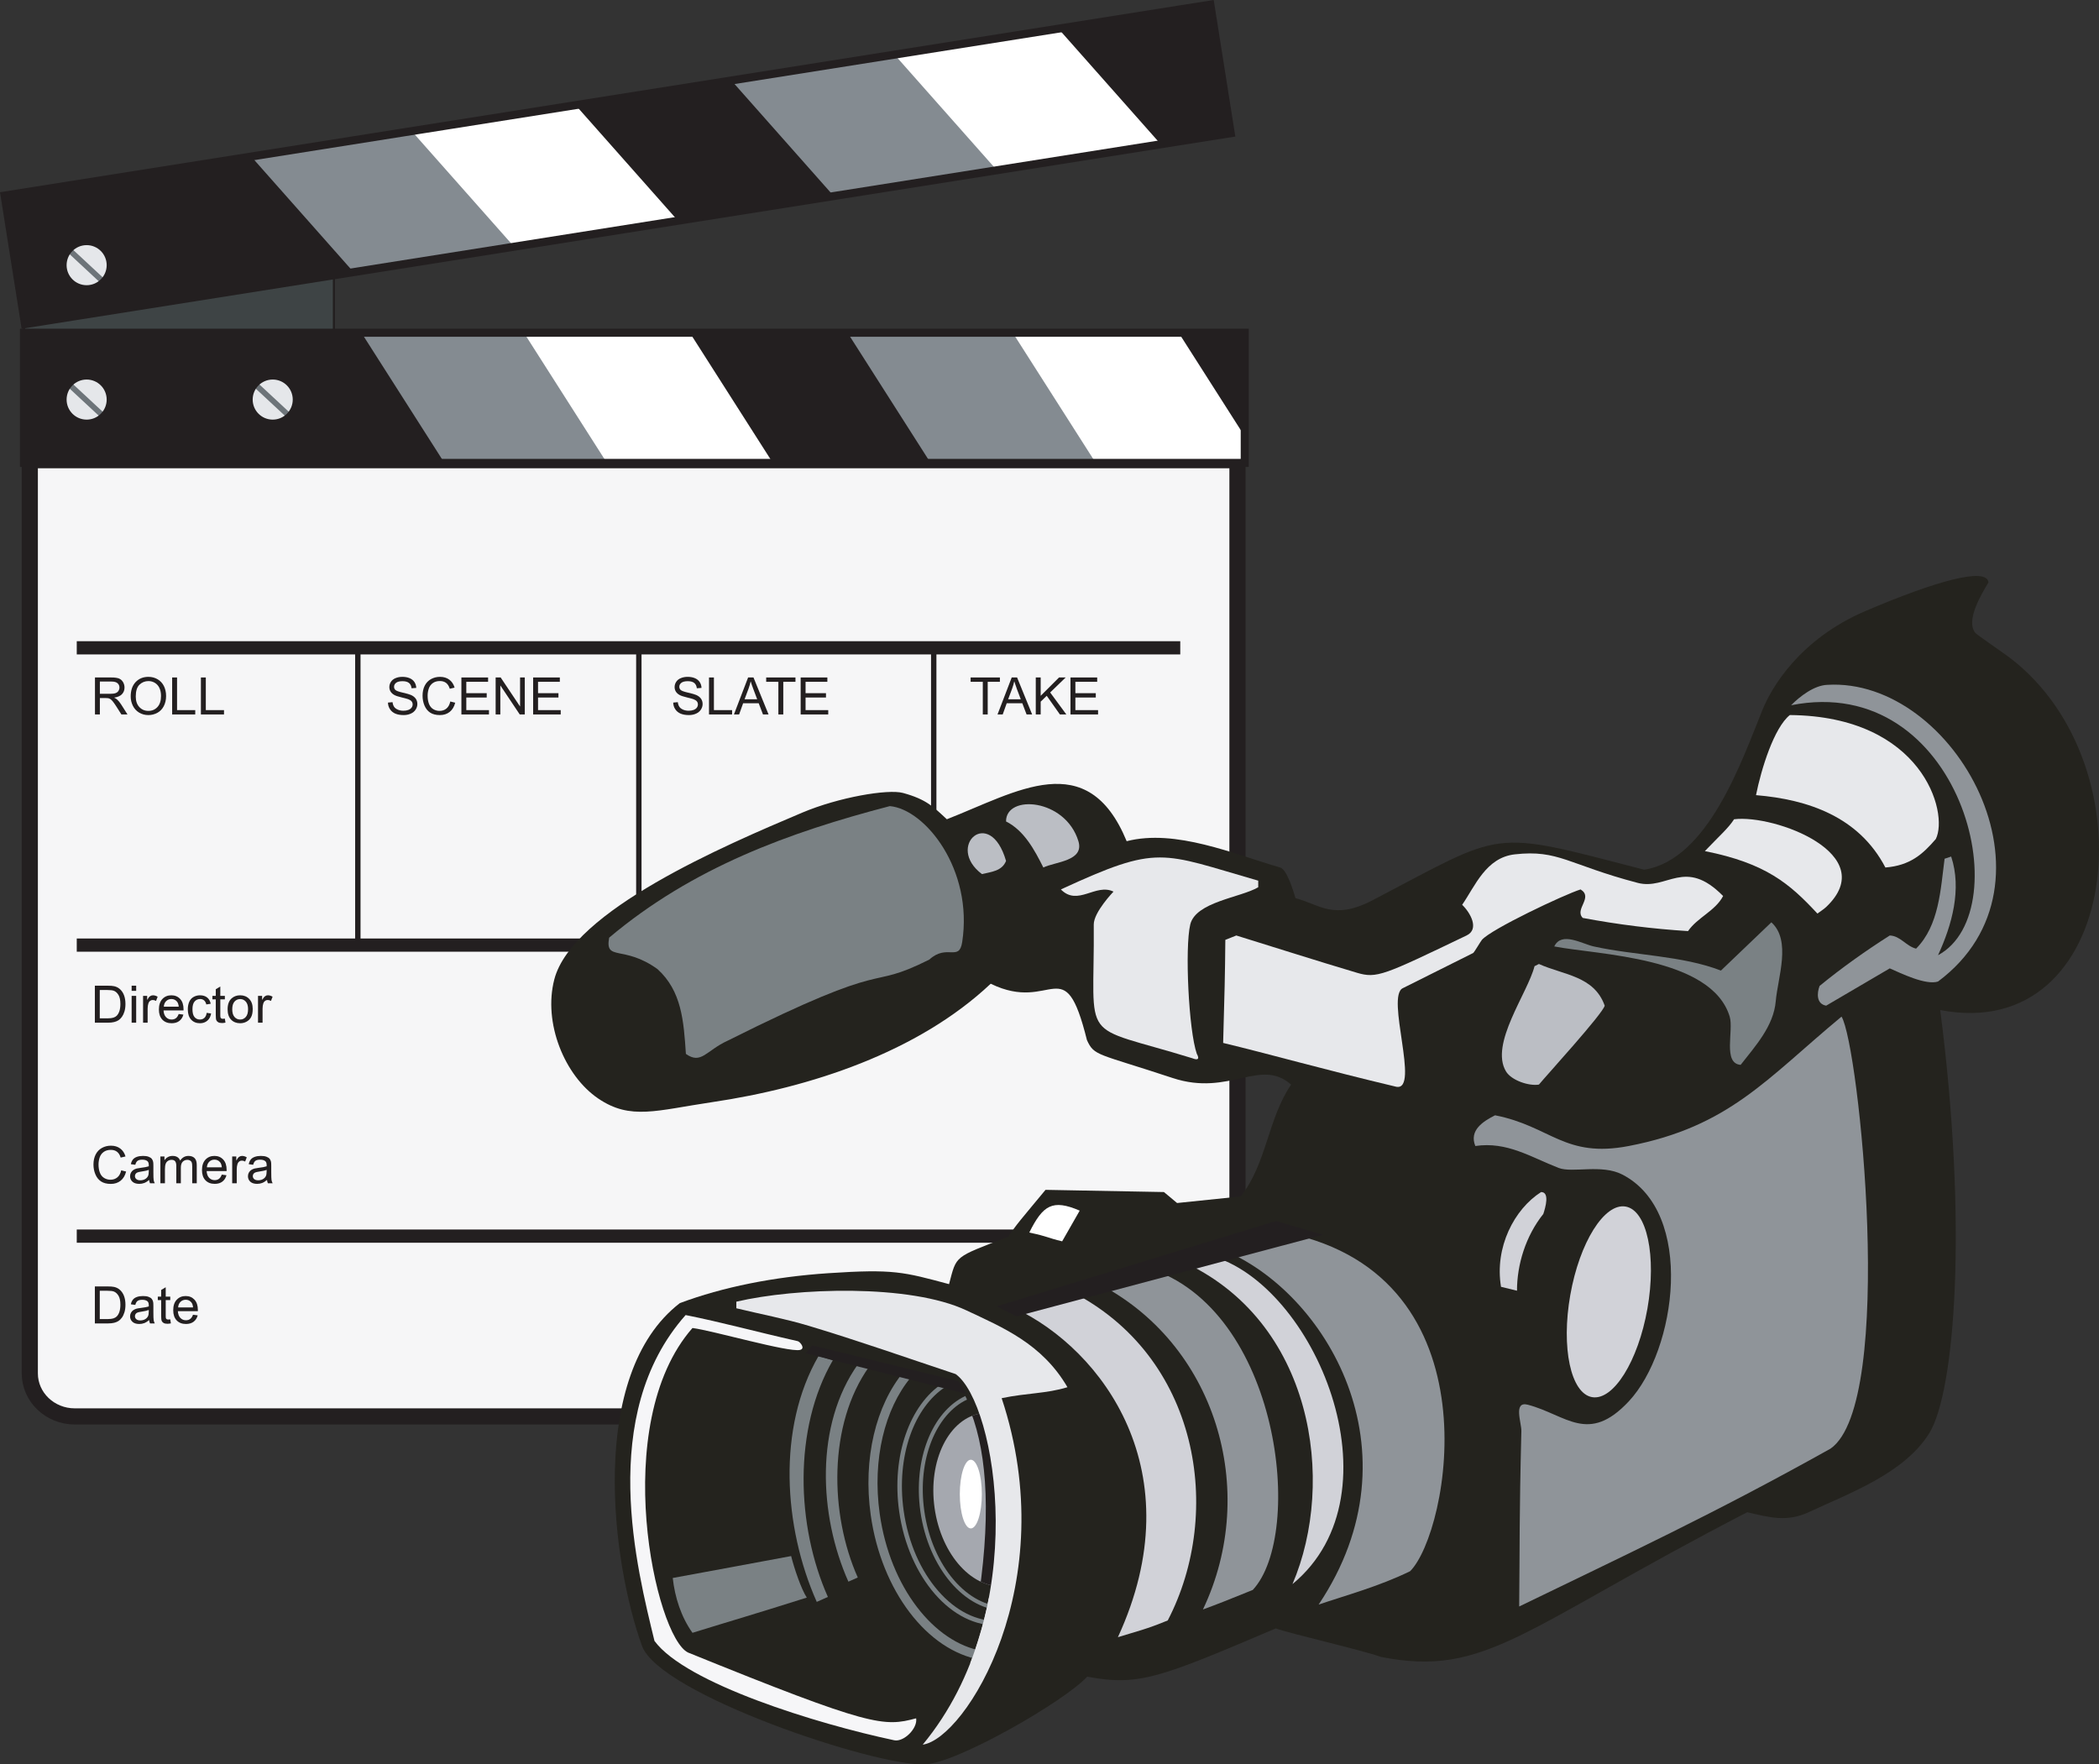 <?xml version="1.0" encoding="UTF-8"?><svg xmlns="http://www.w3.org/2000/svg" xmlns:xlink="http://www.w3.org/1999/xlink" height="655.9" preserveAspectRatio="xMidYMid meet" version="1.0" viewBox="-0.0 -0.0 780.3 655.9" width="780.3" zoomAndPan="magnify"><rect x="-0.0" y="-0.0" width="780.3" height="655.9" fill="#333333" stroke="none"/><defs><clipPath id="a"><path d="M 75 123.691 L 257 123.691 L 257 172.086 L 75 172.086 Z M 75 123.691"/></clipPath><clipPath id="b"><path d="M 145 123.691 L 327 123.691 L 327 172.086 L 145 172.086 Z M 145 123.691"/></clipPath><clipPath id="c"><path d="M 259 123.691 L 441 123.691 L 441 172.086 L 259 172.086 Z M 259 123.691"/></clipPath><clipPath id="d"><path d="M 328 123.691 L 462.734 123.691 L 462.734 172.086 L 328 172.086 Z M 328 123.691"/></clipPath><clipPath id="e"><path d="M 61 1 L 270 1 L 270 121 L 61 121 Z M 61 1"/></clipPath><clipPath id="f"><path d="M 1.715 72.703 L 449.949 1.711 L 457.52 49.512 L 9.289 120.504 Z M 1.715 72.703"/></clipPath><clipPath id="g"><path d="M 132 1 L 341 1 L 341 121 L 132 121 Z M 132 1"/></clipPath><clipPath id="h"><path d="M 1.715 72.703 L 449.949 1.711 L 457.52 49.512 L 9.289 120.504 Z M 1.715 72.703"/></clipPath><clipPath id="i"><path d="M 243 1 L 452 1 L 452 121 L 243 121 Z M 243 1"/></clipPath><clipPath id="j"><path d="M 1.715 72.703 L 449.949 1.711 L 457.52 49.512 L 9.289 120.504 Z M 1.715 72.703"/></clipPath><clipPath id="k"><path d="M 313 1 L 458 1 L 458 121 L 313 121 Z M 313 1"/></clipPath><clipPath id="l"><path d="M 1.715 72.703 L 449.949 1.711 L 457.52 49.512 L 9.289 120.504 Z M 1.715 72.703"/></clipPath><clipPath id="m"><path d="M 24 140 L 41 140 L 41 157 L 24 157 Z M 24 140"/></clipPath><clipPath id="n"><path d="M 24.125 148.543 C 24.125 144.078 27.742 140.457 32.211 140.457 C 36.676 140.457 40.293 144.078 40.293 148.543 C 40.293 153.008 36.676 156.629 32.211 156.629 C 27.742 156.629 24.125 153.008 24.125 148.543 Z M 24.125 148.543"/></clipPath><clipPath id="o"><path d="M 93 140 L 110 140 L 110 157 L 93 157 Z M 93 140"/></clipPath><clipPath id="p"><path d="M 93.297 148.543 C 93.297 144.078 96.914 140.457 101.383 140.457 C 105.848 140.457 109.465 144.078 109.465 148.543 C 109.465 153.008 105.848 156.629 101.383 156.629 C 96.914 156.629 93.297 153.008 93.297 148.543 Z M 93.297 148.543"/></clipPath><clipPath id="q"><path d="M 24 90 L 41 90 L 41 107 L 24 107 Z M 24 90"/></clipPath><clipPath id="r"><path d="M 24.125 98.574 C 24.125 94.109 27.742 90.492 32.211 90.492 C 36.676 90.492 40.293 94.109 40.293 98.574 C 40.293 103.039 36.676 106.66 32.211 106.66 C 27.742 106.66 24.125 103.039 24.125 98.574 Z M 24.125 98.574"/></clipPath><clipPath id="s"><path d="M 204 214 L 780.301 214 L 780.301 655.922 L 204 655.922 Z M 204 214"/></clipPath><clipPath id="t"><path d="M 346 525 L 376 525 L 376 590 L 346 590 Z M 346 525"/></clipPath><clipPath id="u"><path d="M 739.203 216.52 C 736.781 220.582 730.59 230.605 734.312 235.27 C 734.852 235.945 744.875 242.785 747.156 244.527 C 800.133 284.926 788.242 388.402 721.27 375.48 C 731.602 455.238 726.758 517.398 717.191 532.812 C 707.953 547.699 687.617 555.055 672.355 562.16 C 664.277 565.922 657.773 564.098 649.531 562.16 C 565.578 605.574 552.438 623.645 513.395 615.961 C 506.352 613.422 479.672 607.312 474.266 605.363 C 431.289 623.645 423.445 626.922 404.16 623.297 C 395.871 632.367 355.809 655.445 343.836 655.906 C 325.113 656.629 245.176 629.785 238.676 611.887 C 227.531 581.195 218.215 511.047 252.734 484.426 C 268.766 478.441 287.645 474.656 307.969 473.305 C 332.211 471.691 335.891 472.844 352.805 477.379 C 355.723 466.453 354.418 467.664 374.91 459.691 C 377.547 455.504 379.852 452.977 388.672 442.324 L 432.691 443.141 L 437.582 447.219 L 461.223 444.773 C 470.91 432.59 471.273 415.938 479.973 403.195 C 468.438 393.062 457.074 407.734 435.953 400.754 C 407.844 391.461 406.812 392.66 404.066 386.648 C 395.562 352.461 391.402 376.949 368.293 365.699 C 341.195 391.242 301.121 404.34 264.762 409.719 C 244.012 412.789 234.418 416.508 222.449 408.414 C 209.898 399.938 201.84 380.266 206.07 364.066 C 212.754 338.484 269.266 314.344 298.188 302.113 C 311.812 296.352 330.098 293.258 335.684 294.777 C 344.398 297.152 347.023 299.965 351.988 304.559 C 377.934 294.426 404.281 277.336 418.836 312.711 C 437.102 308.055 458.711 317.527 475.898 322.492 C 478.496 323.246 480.926 331.66 481.605 333.906 C 490.375 336.113 495.656 342.273 510.133 334.723 C 560.184 308.609 552.973 308.23 611.219 323.309 C 635.039 319.613 647.547 282.68 655.238 263.801 C 658.488 255.824 668.844 237.668 693.551 227.117 C 719.426 216.066 738.656 210.648 739.203 216.52 Z M 739.203 216.52"/></clipPath><clipPath id="v"><path d="M 359 525 L 376 525 L 376 590 L 359 590 Z M 359 525"/></clipPath><clipPath id="w"><path d="M 739.203 216.52 C 736.781 220.582 730.59 230.605 734.312 235.27 C 734.852 235.945 744.875 242.785 747.156 244.527 C 800.133 284.926 788.242 388.402 721.27 375.48 C 731.602 455.238 726.758 517.398 717.191 532.812 C 707.953 547.699 687.617 555.055 672.355 562.16 C 664.277 565.922 657.773 564.098 649.531 562.16 C 565.578 605.574 552.438 623.645 513.395 615.961 C 506.352 613.422 479.672 607.312 474.266 605.363 C 431.289 623.645 423.445 626.922 404.16 623.297 C 395.871 632.367 355.809 655.445 343.836 655.906 C 325.113 656.629 245.176 629.785 238.676 611.887 C 227.531 581.195 218.215 511.047 252.734 484.426 C 268.766 478.441 287.645 474.656 307.969 473.305 C 332.211 471.691 335.891 472.844 352.805 477.379 C 355.723 466.453 354.418 467.664 374.91 459.691 C 377.547 455.504 379.852 452.977 388.672 442.324 L 432.691 443.141 L 437.582 447.219 L 461.223 444.773 C 470.91 432.59 471.273 415.938 479.973 403.195 C 468.438 393.062 457.074 407.734 435.953 400.754 C 407.844 391.461 406.812 392.66 404.066 386.648 C 395.562 352.461 391.402 376.949 368.293 365.699 C 341.195 391.242 301.121 404.34 264.762 409.719 C 244.012 412.789 234.418 416.508 222.449 408.414 C 209.898 399.938 201.84 380.266 206.07 364.066 C 212.754 338.484 269.266 314.344 298.188 302.113 C 311.812 296.352 330.098 293.258 335.684 294.777 C 344.398 297.152 347.023 299.965 351.988 304.559 C 377.934 294.426 404.281 277.336 418.836 312.711 C 437.102 308.055 458.711 317.527 475.898 322.492 C 478.496 323.246 480.926 331.66 481.605 333.906 C 490.375 336.113 495.656 342.273 510.133 334.723 C 560.184 308.609 552.973 308.23 611.219 323.309 C 635.039 319.613 647.547 282.68 655.238 263.801 C 658.488 255.824 668.844 237.668 693.551 227.117 C 719.426 216.066 738.656 210.648 739.203 216.52 Z M 739.203 216.52"/></clipPath><clipPath id="x"><path d="M 347.422 560.555 C 344.93 542.82 352.836 527.051 365.082 525.328 C 375.219 532.594 377.414 577.113 374.109 589.543 C 361.863 591.266 349.914 578.285 347.422 560.555 Z M 347.422 560.555"/></clipPath><clipPath id="y"><path d="M 454 458 L 537 458 L 537 597 L 454 597 Z M 454 458"/></clipPath><clipPath id="z"><path d="M 739.203 216.52 C 736.781 220.582 730.59 230.605 734.312 235.27 C 734.852 235.945 744.875 242.785 747.156 244.527 C 800.133 284.926 788.242 388.402 721.27 375.48 C 731.602 455.238 726.758 517.398 717.191 532.812 C 707.953 547.699 687.617 555.055 672.355 562.16 C 664.277 565.922 657.773 564.098 649.531 562.16 C 565.578 605.574 552.438 623.645 513.395 615.961 C 506.352 613.422 479.672 607.312 474.266 605.363 C 431.289 623.645 423.445 626.922 404.16 623.297 C 395.871 632.367 355.809 655.445 343.836 655.906 C 325.113 656.629 245.176 629.785 238.676 611.887 C 227.531 581.195 218.215 511.047 252.734 484.426 C 268.766 478.441 287.645 474.656 307.969 473.305 C 332.211 471.691 335.891 472.844 352.805 477.379 C 355.723 466.453 354.418 467.664 374.91 459.691 C 377.547 455.504 379.852 452.977 388.672 442.324 L 432.691 443.141 L 437.582 447.219 L 461.223 444.773 C 470.91 432.59 471.273 415.938 479.973 403.195 C 468.438 393.062 457.074 407.734 435.953 400.754 C 407.844 391.461 406.812 392.66 404.066 386.648 C 395.562 352.461 391.402 376.949 368.293 365.699 C 341.195 391.242 301.121 404.34 264.762 409.719 C 244.012 412.789 234.418 416.508 222.449 408.414 C 209.898 399.938 201.84 380.266 206.07 364.066 C 212.754 338.484 269.266 314.344 298.188 302.113 C 311.812 296.352 330.098 293.258 335.684 294.777 C 344.398 297.152 347.023 299.965 351.988 304.559 C 377.934 294.426 404.281 277.336 418.836 312.711 C 437.102 308.055 458.711 317.527 475.898 322.492 C 478.496 323.246 480.926 331.66 481.605 333.906 C 490.375 336.113 495.656 342.273 510.133 334.723 C 560.184 308.609 552.973 308.23 611.219 323.309 C 635.039 319.613 647.547 282.68 655.238 263.801 C 658.488 255.824 668.844 237.668 693.551 227.117 C 719.426 216.066 738.656 210.648 739.203 216.52 Z M 739.203 216.52"/></clipPath><clipPath id="A"><path d="M 439 466 L 500 466 L 500 589 L 439 589 Z M 439 466"/></clipPath><clipPath id="B"><path d="M 739.203 216.52 C 736.781 220.582 730.59 230.605 734.312 235.27 C 734.852 235.945 744.875 242.785 747.156 244.527 C 800.133 284.926 788.242 388.402 721.27 375.48 C 731.602 455.238 726.758 517.398 717.191 532.812 C 707.953 547.699 687.617 555.055 672.355 562.16 C 664.277 565.922 657.773 564.098 649.531 562.16 C 565.578 605.574 552.438 623.645 513.395 615.961 C 506.352 613.422 479.672 607.312 474.266 605.363 C 431.289 623.645 423.445 626.922 404.16 623.297 C 395.871 632.367 355.809 655.445 343.836 655.906 C 325.113 656.629 245.176 629.785 238.676 611.887 C 227.531 581.195 218.215 511.047 252.734 484.426 C 268.766 478.441 287.645 474.656 307.969 473.305 C 332.211 471.691 335.891 472.844 352.805 477.379 C 355.723 466.453 354.418 467.664 374.91 459.691 C 377.547 455.504 379.852 452.977 388.672 442.324 L 432.691 443.141 L 437.582 447.219 L 461.223 444.773 C 470.91 432.59 471.273 415.938 479.973 403.195 C 468.438 393.062 457.074 407.734 435.953 400.754 C 407.844 391.461 406.812 392.66 404.066 386.648 C 395.562 352.461 391.402 376.949 368.293 365.699 C 341.195 391.242 301.121 404.34 264.762 409.719 C 244.012 412.789 234.418 416.508 222.449 408.414 C 209.898 399.938 201.84 380.266 206.07 364.066 C 212.754 338.484 269.266 314.344 298.188 302.113 C 311.812 296.352 330.098 293.258 335.684 294.777 C 344.398 297.152 347.023 299.965 351.988 304.559 C 377.934 294.426 404.281 277.336 418.836 312.711 C 437.102 308.055 458.711 317.527 475.898 322.492 C 478.496 323.246 480.926 331.66 481.605 333.906 C 490.375 336.113 495.656 342.273 510.133 334.723 C 560.184 308.609 552.973 308.23 611.219 323.309 C 635.039 319.613 647.547 282.68 655.238 263.801 C 658.488 255.824 668.844 237.668 693.551 227.117 C 719.426 216.066 738.656 210.648 739.203 216.52 Z M 739.203 216.52"/></clipPath><clipPath id="C"><path d="M 407 471 L 476 471 L 476 599 L 407 599 Z M 407 471"/></clipPath><clipPath id="D"><path d="M 739.203 216.52 C 736.781 220.582 730.59 230.605 734.312 235.27 C 734.852 235.945 744.875 242.785 747.156 244.527 C 800.133 284.926 788.242 388.402 721.27 375.48 C 731.602 455.238 726.758 517.398 717.191 532.812 C 707.953 547.699 687.617 555.055 672.355 562.16 C 664.277 565.922 657.773 564.098 649.531 562.16 C 565.578 605.574 552.438 623.645 513.395 615.961 C 506.352 613.422 479.672 607.312 474.266 605.363 C 431.289 623.645 423.445 626.922 404.16 623.297 C 395.871 632.367 355.809 655.445 343.836 655.906 C 325.113 656.629 245.176 629.785 238.676 611.887 C 227.531 581.195 218.215 511.047 252.734 484.426 C 268.766 478.441 287.645 474.656 307.969 473.305 C 332.211 471.691 335.891 472.844 352.805 477.379 C 355.723 466.453 354.418 467.664 374.91 459.691 C 377.547 455.504 379.852 452.977 388.672 442.324 L 432.691 443.141 L 437.582 447.219 L 461.223 444.773 C 470.91 432.59 471.273 415.938 479.973 403.195 C 468.438 393.062 457.074 407.734 435.953 400.754 C 407.844 391.461 406.812 392.66 404.066 386.648 C 395.562 352.461 391.402 376.949 368.293 365.699 C 341.195 391.242 301.121 404.34 264.762 409.719 C 244.012 412.789 234.418 416.508 222.449 408.414 C 209.898 399.938 201.84 380.266 206.07 364.066 C 212.754 338.484 269.266 314.344 298.188 302.113 C 311.812 296.352 330.098 293.258 335.684 294.777 C 344.398 297.152 347.023 299.965 351.988 304.559 C 377.934 294.426 404.281 277.336 418.836 312.711 C 437.102 308.055 458.711 317.527 475.898 322.492 C 478.496 323.246 480.926 331.66 481.605 333.906 C 490.375 336.113 495.656 342.273 510.133 334.723 C 560.184 308.609 552.973 308.23 611.219 323.309 C 635.039 319.613 647.547 282.68 655.238 263.801 C 658.488 255.824 668.844 237.668 693.551 227.117 C 719.426 216.066 738.656 210.648 739.203 216.52 Z M 739.203 216.52"/></clipPath><clipPath id="E"><path d="M 377 479 L 445 479 L 445 609 L 377 609 Z M 377 479"/></clipPath><clipPath id="F"><path d="M 739.203 216.52 C 736.781 220.582 730.59 230.605 734.312 235.27 C 734.852 235.945 744.875 242.785 747.156 244.527 C 800.133 284.926 788.242 388.402 721.27 375.48 C 731.602 455.238 726.758 517.398 717.191 532.812 C 707.953 547.699 687.617 555.055 672.355 562.16 C 664.277 565.922 657.773 564.098 649.531 562.16 C 565.578 605.574 552.438 623.645 513.395 615.961 C 506.352 613.422 479.672 607.312 474.266 605.363 C 431.289 623.645 423.445 626.922 404.16 623.297 C 395.871 632.367 355.809 655.445 343.836 655.906 C 325.113 656.629 245.176 629.785 238.676 611.887 C 227.531 581.195 218.215 511.047 252.734 484.426 C 268.766 478.441 287.645 474.656 307.969 473.305 C 332.211 471.691 335.891 472.844 352.805 477.379 C 355.723 466.453 354.418 467.664 374.91 459.691 C 377.547 455.504 379.852 452.977 388.672 442.324 L 432.691 443.141 L 437.582 447.219 L 461.223 444.773 C 470.91 432.59 471.273 415.938 479.973 403.195 C 468.438 393.062 457.074 407.734 435.953 400.754 C 407.844 391.461 406.812 392.66 404.066 386.648 C 395.562 352.461 391.402 376.949 368.293 365.699 C 341.195 391.242 301.121 404.34 264.762 409.719 C 244.012 412.789 234.418 416.508 222.449 408.414 C 209.898 399.938 201.84 380.266 206.07 364.066 C 212.754 338.484 269.266 314.344 298.188 302.113 C 311.812 296.352 330.098 293.258 335.684 294.777 C 344.398 297.152 347.023 299.965 351.988 304.559 C 377.934 294.426 404.281 277.336 418.836 312.711 C 437.102 308.055 458.711 317.527 475.898 322.492 C 478.496 323.246 480.926 331.66 481.605 333.906 C 490.375 336.113 495.656 342.273 510.133 334.723 C 560.184 308.609 552.973 308.23 611.219 323.309 C 635.039 319.613 647.547 282.68 655.238 263.801 C 658.488 255.824 668.844 237.668 693.551 227.117 C 719.426 216.066 738.656 210.648 739.203 216.52 Z M 739.203 216.52"/></clipPath><clipPath id="G"><path d="M 370 453 L 492 453 L 492 490 L 370 490 Z M 370 453"/></clipPath><clipPath id="H"><path d="M 739.203 216.52 C 736.781 220.582 730.59 230.605 734.312 235.27 C 734.852 235.945 744.875 242.785 747.156 244.527 C 800.133 284.926 788.242 388.402 721.27 375.48 C 731.602 455.238 726.758 517.398 717.191 532.812 C 707.953 547.699 687.617 555.055 672.355 562.16 C 664.277 565.922 657.773 564.098 649.531 562.16 C 565.578 605.574 552.438 623.645 513.395 615.961 C 506.352 613.422 479.672 607.312 474.266 605.363 C 431.289 623.645 423.445 626.922 404.16 623.297 C 395.871 632.367 355.809 655.445 343.836 655.906 C 325.113 656.629 245.176 629.785 238.676 611.887 C 227.531 581.195 218.215 511.047 252.734 484.426 C 268.766 478.441 287.645 474.656 307.969 473.305 C 332.211 471.691 335.891 472.844 352.805 477.379 C 355.723 466.453 354.418 467.664 374.91 459.691 C 377.547 455.504 379.852 452.977 388.672 442.324 L 432.691 443.141 L 437.582 447.219 L 461.223 444.773 C 470.91 432.59 471.273 415.938 479.973 403.195 C 468.438 393.062 457.074 407.734 435.953 400.754 C 407.844 391.461 406.812 392.66 404.066 386.648 C 395.562 352.461 391.402 376.949 368.293 365.699 C 341.195 391.242 301.121 404.34 264.762 409.719 C 244.012 412.789 234.418 416.508 222.449 408.414 C 209.898 399.938 201.84 380.266 206.07 364.066 C 212.754 338.484 269.266 314.344 298.188 302.113 C 311.812 296.352 330.098 293.258 335.684 294.777 C 344.398 297.152 347.023 299.965 351.988 304.559 C 377.934 294.426 404.281 277.336 418.836 312.711 C 437.102 308.055 458.711 317.527 475.898 322.492 C 478.496 323.246 480.926 331.66 481.605 333.906 C 490.375 336.113 495.656 342.273 510.133 334.723 C 560.184 308.609 552.973 308.23 611.219 323.309 C 635.039 319.613 647.547 282.68 655.238 263.801 C 658.488 255.824 668.844 237.668 693.551 227.117 C 719.426 216.066 738.656 210.648 739.203 216.52 Z M 739.203 216.52"/></clipPath></defs><g><g><path d="M 8.906 87.629 L 124.133 87.629 L 124.133 164.863 L 8.906 164.863 L 8.906 87.629" fill="#3e4445"/></g><path d="M 89.062 5682.911 L 1241.328 5682.911 L 1241.328 4910.567 L 89.062 4910.567 Z M 89.062 5682.911" fill="none" stroke="#231f20" stroke-miterlimit="3.864" stroke-width="8.002" transform="matrix(.1 0 0 -.1 0 655.92)"/><g><path d="M 460.023 171.074 L 460.023 510.551 C 460.023 519.387 452.539 526.551 443.305 526.551 L 27.801 526.551 C 18.566 526.551 11.082 519.387 11.082 510.551 L 11.082 171.074 L 460.023 171.074" fill="#f6f6f7"/></g><path d="M 4600.234 4848.458 L 4600.234 1453.692 C 4600.234 1365.333 4525.391 1293.692 4433.047 1293.692 L 278.008 1293.692 C 185.664 1293.692 110.82 1365.333 110.82 1453.692 L 110.82 4848.458 Z M 4600.234 4848.458" fill="none" stroke="#231f20" stroke-miterlimit="3.864" stroke-width="60" transform="matrix(.1 0 0 -.1 0 655.92)"/><g><path d="M 8.914 123.691 L 462.734 123.691 L 462.734 172.086 L 8.914 172.086 L 8.914 123.691" fill="#231f20"/></g><g clip-path="url(#a)"><path d="M 75.527 31.465 L 212.633 246.441 L 256.484 218.477 L 119.379 3.496 L 75.527 31.465" fill="#848b91" fill-rule="evenodd"/></g><g clip-path="url(#b)"><path d="M 145.184 45.965 L 282.289 260.945 L 326.141 232.977 L 189.035 18 L 145.184 45.965" fill="#fff" fill-rule="evenodd"/></g><g clip-path="url(#c)"><path d="M 259.613 36.727 L 396.715 251.703 L 440.566 223.738 L 303.465 8.762 L 259.613 36.727" fill="#848b91" fill-rule="evenodd"/></g><g clip-path="url(#d)"><path d="M 328.609 48.641 L 465.715 263.617 L 509.566 235.648 L 372.461 20.672 L 328.609 48.641" fill="#fff" fill-rule="evenodd"/></g><path d="M 89.141 5322.286 L 4627.344 5322.286 L 4627.344 4838.341 L 89.141 4838.341 Z M 89.141 5322.286" fill="none" stroke="#231f20" stroke-miterlimit="3.864" stroke-width="30" transform="matrix(.1 0 0 -.1 0 655.92)"/><g><path d="M 1.715 72.703 L 449.949 1.711 L 457.52 49.512 L 9.289 120.504 L 1.715 72.703" fill="#231f20"/></g><g clip-path="url(#e)"><g clip-path="url(#f)"><path d="M 61.121 21.758 L 230.168 212.641 L 269.105 178.156 L 100.059 -12.727 L 61.121 21.758" fill="#848b91" fill-rule="evenodd"/></g></g><g clip-path="url(#g)"><g clip-path="url(#h)"><path d="M 132.191 25.184 L 301.238 216.066 L 340.176 181.586 L 171.129 -9.297 L 132.191 25.184" fill="#fff" fill-rule="evenodd"/></g></g><g clip-path="url(#i)"><g clip-path="url(#j)"><path d="M 412.793 189.023 L 243.766 -1.84 L 282.699 -36.32 L 451.73 154.543 L 412.793 189.023" fill="#848b91"/></g></g><g clip-path="url(#k)"><g clip-path="url(#l)"><path d="M 313.773 -0.867 L 482.82 190.016 L 521.758 155.531 L 352.715 -35.352 L 313.773 -0.867" fill="#fff" fill-rule="evenodd"/></g></g><path d="M 17.148 5832.169 L 4499.492 6542.091 L 4575.195 6064.083 L 92.891 5354.161 Z M 17.148 5832.169" fill="none" stroke="#231f20" stroke-miterlimit="3.864" stroke-width="30" transform="matrix(.1 0 0 -.1 0 655.92)"/><g><path d="M 28.535 238.367 L 438.762 238.367 L 438.762 243.281 L 28.535 243.281 L 28.535 238.367" fill="#231f20"/></g><g><path d="M 28.535 348.883 L 438.762 348.883 L 438.762 353.797 L 28.535 353.797 L 28.535 348.883" fill="#231f20"/></g><g><path d="M 28.535 457.07 L 438.762 457.07 L 438.762 461.988 L 28.535 461.988 L 28.535 457.07" fill="#231f20"/></g><g><path d="M 132.023 240.641 L 134.027 240.641 L 134.027 353.031 L 132.023 353.031 L 132.023 240.641" fill="#231f20"/></g><g><path d="M 236.484 240.641 L 238.488 240.641 L 238.488 353.031 L 236.484 353.031 L 236.484 240.641" fill="#231f20"/></g><g><path d="M 346.113 240.641 L 348.113 240.641 L 348.113 353.031 L 346.113 353.031 L 346.113 240.641" fill="#231f20"/></g><g><path d="M 35.305 265.598 L 35.305 251.848 L 41.398 251.848 C 42.625 251.848 43.555 251.973 44.191 252.219 C 44.828 252.465 45.336 252.902 45.719 253.527 C 46.098 254.152 46.289 254.844 46.289 255.598 C 46.289 256.574 45.973 257.395 45.344 258.062 C 44.711 258.73 43.738 259.156 42.422 259.34 C 42.902 259.57 43.27 259.797 43.516 260.023 C 44.047 260.512 44.551 261.121 45.023 261.855 L 47.398 265.598 L 45.129 265.598 L 43.312 262.734 C 42.781 261.91 42.344 261.277 42 260.84 C 41.656 260.402 41.348 260.098 41.078 259.922 C 40.805 259.746 40.527 259.625 40.246 259.559 C 40.043 259.516 39.703 259.492 39.234 259.492 L 37.129 259.492 L 37.129 265.598 Z M 37.129 257.918 L 41.035 257.918 C 41.867 257.918 42.516 257.832 42.98 257.66 C 43.445 257.488 43.801 257.211 44.043 256.832 C 44.285 256.453 44.406 256.043 44.406 255.598 C 44.406 254.949 44.172 254.414 43.703 253.992 C 43.23 253.574 42.488 253.363 41.477 253.363 L 37.129 253.363 L 37.129 257.918" fill="#231f20" fill-rule="evenodd"/></g><g><path d="M 48.59 258.906 C 48.59 256.629 49.203 254.844 50.426 253.551 C 51.652 252.262 53.234 251.617 55.176 251.617 C 56.445 251.617 57.59 251.922 58.609 252.527 C 59.629 253.133 60.406 253.977 60.941 255.062 C 61.477 256.145 61.742 257.371 61.742 258.746 C 61.742 260.141 61.461 261.387 60.898 262.484 C 60.336 263.586 59.539 264.414 58.508 264.98 C 57.473 265.547 56.359 265.828 55.164 265.828 C 53.871 265.828 52.715 265.516 51.695 264.895 C 50.676 264.27 49.902 263.414 49.375 262.336 C 48.852 261.254 48.59 260.109 48.59 258.906 Z M 50.469 258.938 C 50.469 260.594 50.914 261.895 51.805 262.848 C 52.695 263.797 53.812 264.273 55.156 264.273 C 56.523 264.273 57.652 263.793 58.535 262.832 C 59.418 261.871 59.859 260.508 59.859 258.742 C 59.859 257.625 59.672 256.652 59.293 255.816 C 58.914 254.984 58.363 254.34 57.637 253.883 C 56.906 253.422 56.09 253.191 55.184 253.191 C 53.898 253.191 52.789 253.633 51.863 254.516 C 50.934 255.398 50.469 256.875 50.469 258.938" fill="#231f20" fill-rule="evenodd"/></g><g><path d="M 63.996 265.598 L 63.996 251.848 L 65.82 251.848 L 65.82 263.984 L 72.582 263.984 L 72.582 265.598 L 63.996 265.598" fill="#231f20" fill-rule="evenodd"/></g><g><path d="M 74.688 265.598 L 74.688 251.848 L 76.512 251.848 L 76.512 263.984 L 83.273 263.984 L 83.273 265.598 L 74.688 265.598" fill="#231f20" fill-rule="evenodd"/></g><g><path d="M 144.223 261.184 L 145.93 261.027 C 146.012 261.719 146.199 262.289 146.496 262.73 C 146.793 263.176 147.254 263.531 147.879 263.805 C 148.504 264.078 149.207 264.215 149.988 264.215 C 150.684 264.215 151.293 264.113 151.824 263.906 C 152.355 263.695 152.754 263.414 153.012 263.051 C 153.27 262.691 153.402 262.297 153.402 261.875 C 153.402 261.445 153.273 261.066 153.023 260.746 C 152.773 260.426 152.363 260.156 151.785 259.938 C 151.418 259.797 150.602 259.57 149.34 259.27 C 148.074 258.965 147.191 258.68 146.684 258.41 C 146.031 258.066 145.543 257.637 145.223 257.129 C 144.898 256.617 144.738 256.047 144.738 255.414 C 144.738 254.719 144.938 254.066 145.328 253.465 C 145.723 252.859 146.301 252.398 147.055 252.09 C 147.812 251.773 148.652 251.617 149.578 251.617 C 150.598 251.617 151.496 251.781 152.273 252.109 C 153.051 252.438 153.652 252.922 154.07 253.559 C 154.488 254.199 154.715 254.922 154.746 255.727 L 152.996 255.863 C 152.902 254.992 152.586 254.34 152.047 253.895 C 151.504 253.453 150.703 253.23 149.648 253.23 C 148.547 253.23 147.746 253.434 147.242 253.836 C 146.738 254.238 146.488 254.727 146.488 255.297 C 146.488 255.789 146.664 256.195 147.023 256.516 C 147.371 256.832 148.285 257.16 149.766 257.496 C 151.246 257.828 152.258 258.121 152.809 258.371 C 153.605 258.738 154.195 259.203 154.578 259.77 C 154.957 260.336 155.148 260.984 155.148 261.723 C 155.148 262.449 154.938 263.141 154.52 263.785 C 154.102 264.43 153.504 264.934 152.719 265.289 C 151.934 265.648 151.055 265.828 150.074 265.828 C 148.828 265.828 147.789 265.648 146.949 265.285 C 146.109 264.926 145.453 264.379 144.977 263.648 C 144.496 262.922 144.246 262.102 144.223 261.184" fill="#231f20" fill-rule="evenodd"/></g><g><path d="M 167.398 260.777 L 169.223 261.234 C 168.844 262.73 168.156 263.867 167.168 264.652 C 166.18 265.438 164.969 265.828 163.539 265.828 C 162.059 265.828 160.855 265.527 159.93 264.926 C 159.004 264.32 158.297 263.449 157.812 262.305 C 157.328 261.16 157.086 259.934 157.086 258.621 C 157.086 257.191 157.359 255.941 157.906 254.875 C 158.453 253.809 159.23 253 160.238 252.445 C 161.246 251.895 162.355 251.617 163.57 251.617 C 164.941 251.617 166.098 251.969 167.035 252.668 C 167.973 253.367 168.625 254.352 168.992 255.621 L 167.207 256.043 C 166.887 255.043 166.426 254.312 165.82 253.859 C 165.215 253.402 164.453 253.176 163.535 253.176 C 162.48 253.176 161.602 253.426 160.891 253.934 C 160.184 254.441 159.688 255.117 159.398 255.973 C 159.113 256.824 158.969 257.703 158.969 258.609 C 158.969 259.781 159.137 260.801 159.477 261.672 C 159.816 262.543 160.344 263.195 161.062 263.629 C 161.777 264.059 162.555 264.273 163.391 264.273 C 164.406 264.273 165.266 263.98 165.969 263.395 C 166.672 262.805 167.148 261.934 167.398 260.777" fill="#231f20" fill-rule="evenodd"/></g><g><path d="M 171.523 265.598 L 171.523 251.848 L 181.449 251.848 L 181.449 253.461 L 173.348 253.461 L 173.348 257.688 L 180.934 257.688 L 180.934 259.301 L 173.348 259.301 L 173.348 263.984 L 181.777 263.984 L 181.777 265.598 L 171.523 265.598" fill="#231f20" fill-rule="evenodd"/></g><g><path d="M 184.254 265.598 L 184.254 251.848 L 186.121 251.848 L 193.336 262.645 L 193.336 251.848 L 195.086 251.848 L 195.086 265.598 L 193.215 265.598 L 186 254.805 L 186 265.598 L 184.254 265.598" fill="#231f20" fill-rule="evenodd"/></g><g><path d="M 198.191 265.598 L 198.191 251.848 L 208.117 251.848 L 208.117 253.461 L 200.016 253.461 L 200.016 257.688 L 207.602 257.688 L 207.602 259.301 L 200.016 259.301 L 200.016 263.984 L 208.445 263.984 L 208.445 265.598 L 198.191 265.598" fill="#231f20" fill-rule="evenodd"/></g><g><path d="M 250.266 261.184 L 251.977 261.027 C 252.059 261.719 252.246 262.289 252.543 262.73 C 252.84 263.176 253.301 263.531 253.926 263.805 C 254.551 264.078 255.254 264.215 256.035 264.215 C 256.727 264.215 257.34 264.113 257.871 263.906 C 258.402 263.695 258.797 263.414 259.059 263.051 C 259.316 262.691 259.445 262.297 259.445 261.875 C 259.445 261.445 259.32 261.066 259.07 260.746 C 258.82 260.426 258.406 260.156 257.832 259.938 C 257.465 259.797 256.648 259.57 255.383 259.27 C 254.121 258.965 253.238 258.68 252.73 258.41 C 252.078 258.066 251.59 257.637 251.266 257.129 C 250.945 256.617 250.785 256.047 250.785 255.414 C 250.785 254.719 250.98 254.066 251.375 253.465 C 251.77 252.859 252.344 252.398 253.102 252.09 C 253.859 251.773 254.699 251.617 255.621 251.617 C 256.645 251.617 257.539 251.781 258.32 252.109 C 259.098 252.438 259.695 252.922 260.113 253.559 C 260.535 254.199 260.758 254.922 260.789 255.727 L 259.043 255.863 C 258.949 254.992 258.633 254.34 258.09 253.895 C 257.551 253.453 256.75 253.23 255.695 253.23 C 254.594 253.23 253.789 253.434 253.289 253.836 C 252.785 254.238 252.531 254.727 252.531 255.297 C 252.531 255.789 252.711 256.195 253.066 256.516 C 253.418 256.832 254.332 257.16 255.812 257.496 C 257.289 257.828 258.305 258.121 258.852 258.371 C 259.652 258.738 260.242 259.203 260.621 259.77 C 261.004 260.336 261.195 260.984 261.195 261.723 C 261.195 262.449 260.984 263.141 260.566 263.785 C 260.148 264.43 259.547 264.934 258.766 265.289 C 257.98 265.648 257.098 265.828 256.117 265.828 C 254.875 265.828 253.836 265.648 252.996 265.285 C 252.156 264.926 251.496 264.379 251.02 263.648 C 250.543 262.922 250.289 262.102 250.266 261.184" fill="#231f20" fill-rule="evenodd"/></g><g><path d="M 263.574 265.598 L 263.574 251.848 L 265.398 251.848 L 265.398 263.984 L 272.156 263.984 L 272.156 265.598 L 263.574 265.598" fill="#231f20" fill-rule="evenodd"/></g><g><path d="M 272.836 265.598 L 278.109 251.848 L 280.109 251.848 L 285.711 265.598 L 283.637 265.598 L 282.047 261.43 L 276.258 261.43 L 274.766 265.598 Z M 276.793 259.953 L 281.48 259.953 L 280.043 256.141 C 279.613 254.98 279.281 254.023 279.059 253.27 C 278.867 254.164 278.613 255.047 278.301 255.918 L 276.793 259.953" fill="#231f20" fill-rule="evenodd"/></g><g><path d="M 289.359 265.598 L 289.359 253.461 L 284.828 253.461 L 284.828 251.848 L 295.715 251.848 L 295.715 253.461 L 291.184 253.461 L 291.184 265.598 L 289.359 265.598" fill="#231f20" fill-rule="evenodd"/></g><g><path d="M 297.645 265.598 L 297.645 251.848 L 307.57 251.848 L 307.57 253.461 L 299.469 253.461 L 299.469 257.688 L 307.055 257.688 L 307.055 259.301 L 299.469 259.301 L 299.469 263.984 L 307.898 263.984 L 307.898 265.598 L 297.645 265.598" fill="#231f20" fill-rule="evenodd"/></g><g><path d="M 365.355 265.598 L 365.355 253.461 L 360.824 253.461 L 360.824 251.848 L 371.711 251.848 L 371.711 253.461 L 367.18 253.461 L 367.18 265.598 L 365.355 265.598" fill="#231f20" fill-rule="evenodd"/></g><g><path d="M 370.824 265.598 L 376.102 251.848 L 378.102 251.848 L 383.699 265.598 L 381.629 265.598 L 380.039 261.43 L 374.246 261.43 L 372.754 265.598 Z M 374.781 259.953 L 379.469 259.953 L 378.031 256.141 C 377.602 254.98 377.273 254.023 377.047 253.27 C 376.859 254.164 376.605 255.047 376.289 255.918 L 374.781 259.953" fill="#231f20" fill-rule="evenodd"/></g><g><path d="M 385.047 265.598 L 385.047 251.848 L 386.871 251.848 L 386.871 258.664 L 393.699 251.848 L 396.164 251.848 L 390.398 257.426 L 396.414 265.598 L 394.016 265.598 L 389.121 258.66 L 386.871 260.836 L 386.871 265.598 L 385.047 265.598" fill="#231f20" fill-rule="evenodd"/></g><g><path d="M 397.949 265.598 L 397.949 251.848 L 407.879 251.848 L 407.879 253.461 L 399.773 253.461 L 399.773 257.688 L 407.359 257.688 L 407.359 259.301 L 399.773 259.301 L 399.773 263.984 L 408.203 263.984 L 408.203 265.598 L 397.949 265.598" fill="#231f20" fill-rule="evenodd"/></g><g><path d="M 35.266 380.18 L 35.266 366.426 L 40.004 366.426 C 41.074 366.426 41.891 366.492 42.453 366.625 C 43.238 366.805 43.91 367.133 44.469 367.609 C 45.195 368.223 45.734 369.004 46.098 369.957 C 46.457 370.91 46.637 372 46.637 373.227 C 46.637 374.27 46.512 375.195 46.27 376.004 C 46.027 376.809 45.711 377.477 45.332 378.008 C 44.949 378.535 44.531 378.949 44.078 379.254 C 43.625 379.555 43.078 379.785 42.438 379.941 C 41.797 380.098 41.059 380.18 40.227 380.18 Z M 37.09 378.562 L 40.023 378.562 C 40.93 378.562 41.637 378.48 42.152 378.312 C 42.668 378.141 43.078 377.902 43.387 377.598 C 43.816 377.164 44.152 376.582 44.395 375.852 C 44.633 375.121 44.754 374.238 44.754 373.199 C 44.754 371.758 44.516 370.648 44.047 369.879 C 43.574 369.105 43 368.586 42.328 368.32 C 41.84 368.133 41.055 368.039 39.977 368.039 L 37.09 368.039 L 37.09 378.562" fill="#231f20" fill-rule="evenodd"/></g><g><path d="M 48.934 368.348 L 48.934 366.426 L 50.625 366.426 L 50.625 368.348 Z M 48.934 380.18 L 48.934 370.211 L 50.625 370.211 L 50.625 380.18 L 48.934 380.18" fill="#231f20" fill-rule="evenodd"/></g><g><path d="M 53.191 380.18 L 53.191 370.211 L 54.711 370.211 L 54.711 371.738 C 55.098 371.027 55.457 370.562 55.785 370.34 C 56.113 370.109 56.473 370 56.871 370 C 57.438 370 58.02 370.176 58.605 370.531 L 58.004 372.094 C 57.594 371.859 57.184 371.746 56.773 371.746 C 56.41 371.746 56.078 371.855 55.789 372.078 C 55.496 372.301 55.289 372.605 55.164 373.004 C 54.977 373.602 54.883 374.258 54.883 374.969 L 54.883 380.18 L 53.191 380.18" fill="#231f20" fill-rule="evenodd"/></g><g><path d="M 66.426 376.949 L 68.172 377.18 C 67.898 378.199 67.391 378.984 66.648 379.547 C 65.906 380.109 64.957 380.387 63.805 380.387 C 62.352 380.387 61.199 379.941 60.348 379.047 C 59.496 378.148 59.07 376.895 59.07 375.277 C 59.07 373.605 59.5 372.309 60.359 371.383 C 61.223 370.461 62.34 370 63.711 370 C 65.039 370 66.125 370.449 66.969 371.355 C 67.809 372.262 68.23 373.535 68.23 375.176 C 68.23 375.277 68.227 375.426 68.219 375.625 L 60.797 375.625 C 60.859 376.719 61.168 377.555 61.723 378.137 C 62.281 378.715 62.973 379.008 63.805 379.008 C 64.422 379.008 64.949 378.844 65.387 378.516 C 65.824 378.188 66.168 377.668 66.426 376.949 Z M 60.895 374.242 L 66.445 374.242 C 66.367 373.406 66.156 372.777 65.809 372.355 C 65.27 371.707 64.574 371.383 63.719 371.383 C 62.945 371.383 62.297 371.641 61.77 372.16 C 61.242 372.68 60.949 373.375 60.895 374.242" fill="#231f20" fill-rule="evenodd"/></g><g><path d="M 76.828 376.527 L 78.48 376.758 C 78.301 377.895 77.836 378.781 77.09 379.426 C 76.344 380.066 75.43 380.387 74.344 380.387 C 72.98 380.387 71.887 379.941 71.059 379.055 C 70.234 378.164 69.82 376.891 69.82 375.23 C 69.82 374.156 69.996 373.219 70.352 372.414 C 70.711 371.609 71.25 371.004 71.98 370.602 C 72.707 370.199 73.5 370 74.355 370 C 75.434 370 76.32 370.273 77.008 370.816 C 77.691 371.367 78.133 372.141 78.328 373.148 L 76.695 373.398 C 76.539 372.73 76.262 372.227 75.863 371.887 C 75.465 371.551 74.984 371.383 74.422 371.383 C 73.57 371.383 72.879 371.688 72.348 372.297 C 71.812 372.902 71.547 373.867 71.547 375.184 C 71.547 376.52 71.805 377.492 72.316 378.098 C 72.828 378.703 73.5 379.008 74.324 379.008 C 74.988 379.008 75.539 378.801 75.984 378.398 C 76.43 377.992 76.711 377.371 76.828 376.527" fill="#231f20" fill-rule="evenodd"/></g><g><path d="M 83.59 378.672 L 83.82 380.16 C 83.344 380.262 82.922 380.312 82.547 380.312 C 81.938 380.312 81.461 380.215 81.125 380.02 C 80.789 379.824 80.551 379.57 80.414 379.254 C 80.277 378.938 80.211 378.273 80.211 377.258 L 80.211 371.516 L 78.961 371.516 L 78.961 370.211 L 80.211 370.211 L 80.211 367.742 L 81.898 366.73 L 81.898 370.211 L 83.59 370.211 L 83.59 371.516 L 81.898 371.516 L 81.898 377.355 C 81.898 377.836 81.93 378.148 81.988 378.285 C 82.047 378.426 82.145 378.531 82.277 378.613 C 82.41 378.695 82.602 378.738 82.852 378.738 C 83.039 378.738 83.285 378.715 83.59 378.672" fill="#231f20" fill-rule="evenodd"/></g><g><path d="M 84.613 375.195 C 84.613 373.352 85.125 371.988 86.152 371.105 C 87.008 370.367 88.051 370 89.285 370 C 90.652 370 91.773 370.445 92.641 371.344 C 93.512 372.238 93.945 373.477 93.945 375.055 C 93.945 376.332 93.754 377.34 93.367 378.07 C 92.984 378.805 92.426 379.375 91.691 379.781 C 90.953 380.188 90.152 380.387 89.285 380.387 C 87.891 380.387 86.762 379.941 85.902 379.051 C 85.043 378.156 84.613 376.871 84.613 375.195 Z M 86.34 375.199 C 86.34 376.473 86.621 377.422 87.176 378.055 C 87.734 378.691 88.438 379.008 89.285 379.008 C 90.125 379.008 90.824 378.688 91.379 378.051 C 91.938 377.414 92.219 376.445 92.219 375.141 C 92.219 373.914 91.938 372.984 91.375 372.352 C 90.816 371.719 90.117 371.398 89.285 371.398 C 88.438 371.398 87.734 371.715 87.176 372.344 C 86.621 372.977 86.34 373.926 86.34 375.199" fill="#231f20" fill-rule="evenodd"/></g><g><path d="M 95.918 380.18 L 95.918 370.211 L 97.438 370.211 L 97.438 371.738 C 97.824 371.027 98.184 370.562 98.512 370.34 C 98.84 370.109 99.203 370 99.598 370 C 100.164 370 100.746 370.176 101.336 370.531 L 100.73 372.094 C 100.32 371.859 99.91 371.746 99.504 371.746 C 99.137 371.746 98.809 371.855 98.516 372.078 C 98.223 372.301 98.016 372.605 97.891 373.004 C 97.703 373.602 97.609 374.258 97.609 374.969 L 97.609 380.18 L 95.918 380.18" fill="#231f20" fill-rule="evenodd"/></g><g><path d="M 45.059 435.066 L 46.883 435.523 C 46.504 437.02 45.82 438.156 44.828 438.941 C 43.84 439.727 42.629 440.117 41.199 440.117 C 39.719 440.117 38.516 439.816 37.59 439.215 C 36.664 438.609 35.957 437.738 35.473 436.594 C 34.988 435.449 34.746 434.223 34.746 432.91 C 34.746 431.477 35.02 430.23 35.566 429.164 C 36.113 428.098 36.891 427.289 37.898 426.738 C 38.91 426.184 40.02 425.906 41.23 425.906 C 42.605 425.906 43.758 426.258 44.695 426.957 C 45.633 427.656 46.285 428.641 46.656 429.91 L 44.867 430.332 C 44.551 429.332 44.09 428.602 43.48 428.148 C 42.879 427.691 42.117 427.465 41.199 427.465 C 40.145 427.465 39.262 427.715 38.555 428.223 C 37.844 428.73 37.348 429.406 37.059 430.262 C 36.773 431.113 36.629 431.992 36.629 432.898 C 36.629 434.07 36.801 435.09 37.141 435.961 C 37.477 436.832 38.008 437.484 38.723 437.914 C 39.441 438.348 40.215 438.562 41.051 438.562 C 42.066 438.562 42.926 438.27 43.629 437.684 C 44.336 437.094 44.812 436.223 45.059 435.066" fill="#231f20" fill-rule="evenodd"/></g><g><path d="M 55.445 438.641 C 54.816 439.172 54.211 439.551 53.633 439.77 C 53.055 439.988 52.434 440.098 51.77 440.098 C 50.672 440.098 49.828 439.832 49.242 439.301 C 48.652 438.766 48.355 438.086 48.355 437.258 C 48.355 436.77 48.469 436.324 48.691 435.922 C 48.914 435.52 49.207 435.195 49.566 434.953 C 49.926 434.711 50.332 434.527 50.781 434.402 C 51.113 434.316 51.613 434.23 52.285 434.148 C 53.648 433.988 54.656 433.793 55.301 433.57 C 55.305 433.34 55.309 433.191 55.309 433.133 C 55.309 432.445 55.148 431.961 54.832 431.684 C 54.398 431.301 53.754 431.109 52.902 431.109 C 52.105 431.109 51.52 431.25 51.141 431.531 C 50.762 431.809 50.48 432.305 50.297 433.012 L 48.645 432.781 C 48.797 432.074 49.043 431.504 49.391 431.066 C 49.734 430.633 50.23 430.297 50.887 430.062 C 51.535 429.828 52.293 429.711 53.152 429.711 C 54.004 429.711 54.699 429.809 55.23 430.012 C 55.766 430.211 56.156 430.465 56.406 430.766 C 56.656 431.07 56.836 431.453 56.934 431.918 C 56.992 432.207 57.02 432.723 57.02 433.473 L 57.02 435.711 C 57.02 437.273 57.055 438.266 57.125 438.684 C 57.191 439.102 57.332 439.504 57.539 439.887 L 55.77 439.887 C 55.602 439.531 55.492 439.117 55.445 438.641 Z M 55.309 434.895 C 54.695 435.145 53.773 435.355 52.543 435.527 C 51.848 435.629 51.355 435.742 51.066 435.863 C 50.777 435.988 50.555 436.172 50.398 436.41 C 50.242 436.648 50.164 436.914 50.164 437.207 C 50.164 437.656 50.332 438.027 50.676 438.324 C 51.016 438.625 51.516 438.773 52.172 438.773 C 52.824 438.773 53.402 438.633 53.91 438.352 C 54.418 438.066 54.789 437.68 55.027 437.188 C 55.211 436.809 55.301 436.25 55.301 435.512 L 55.309 434.895" fill="#231f20" fill-rule="evenodd"/></g><g><path d="M 59.625 439.887 L 59.625 429.922 L 61.141 429.922 L 61.141 431.328 C 61.453 430.844 61.867 430.449 62.387 430.152 C 62.906 429.855 63.496 429.711 64.156 429.711 C 64.895 429.711 65.5 429.863 65.969 430.168 C 66.441 430.473 66.773 430.902 66.969 431.449 C 67.758 430.289 68.789 429.711 70.055 429.711 C 71.047 429.711 71.809 429.984 72.344 430.531 C 72.879 431.078 73.145 431.918 73.145 433.055 L 73.145 439.887 L 71.457 439.887 L 71.457 433.617 C 71.457 432.941 71.398 432.453 71.289 432.156 C 71.18 431.859 70.98 431.621 70.691 431.441 C 70.402 431.262 70.066 431.168 69.676 431.168 C 68.973 431.168 68.391 431.402 67.926 431.867 C 67.461 432.332 67.23 433.078 67.23 434.102 L 67.23 439.887 L 65.539 439.887 L 65.539 433.418 C 65.539 432.672 65.402 432.105 65.129 431.73 C 64.852 431.355 64.402 431.168 63.777 431.168 C 63.305 431.168 62.863 431.293 62.461 431.543 C 62.059 431.793 61.766 432.16 61.586 432.641 C 61.406 433.121 61.316 433.816 61.316 434.723 L 61.316 439.887 L 59.625 439.887" fill="#231f20" fill-rule="evenodd"/></g><g><path d="M 82.441 436.66 L 84.191 436.891 C 83.918 437.906 83.406 438.695 82.664 439.258 C 81.926 439.82 80.977 440.098 79.82 440.098 C 78.367 440.098 77.215 439.652 76.363 438.758 C 75.512 437.859 75.086 436.605 75.086 434.988 C 75.086 433.316 75.516 432.02 76.379 431.094 C 77.238 430.172 78.355 429.711 79.727 429.711 C 81.055 429.711 82.141 430.16 82.984 431.066 C 83.828 431.973 84.246 433.246 84.246 434.887 C 84.246 434.988 84.246 435.137 84.238 435.336 L 76.816 435.336 C 76.879 436.43 77.188 437.266 77.742 437.844 C 78.297 438.426 78.992 438.715 79.82 438.715 C 80.438 438.715 80.969 438.555 81.402 438.227 C 81.84 437.898 82.188 437.379 82.441 436.66 Z M 76.91 433.953 L 82.461 433.953 C 82.387 433.113 82.176 432.488 81.824 432.066 C 81.289 431.418 80.594 431.094 79.738 431.094 C 78.965 431.094 78.312 431.352 77.785 431.871 C 77.258 432.391 76.969 433.086 76.91 433.953" fill="#231f20" fill-rule="evenodd"/></g><g><path d="M 86.316 439.887 L 86.316 429.922 L 87.836 429.922 L 87.836 431.445 C 88.223 430.738 88.582 430.273 88.91 430.047 C 89.238 429.82 89.602 429.711 89.996 429.711 C 90.566 429.711 91.145 429.887 91.734 430.242 L 91.129 431.805 C 90.719 431.574 90.309 431.457 89.902 431.457 C 89.535 431.457 89.207 431.566 88.914 431.789 C 88.621 432.012 88.414 432.32 88.289 432.711 C 88.102 433.312 88.008 433.969 88.008 434.68 L 88.008 439.887 L 86.316 439.887" fill="#231f20" fill-rule="evenodd"/></g><g><path d="M 99.262 438.641 C 98.633 439.172 98.031 439.551 97.449 439.77 C 96.871 439.988 96.25 440.098 95.586 440.098 C 94.488 440.098 93.648 439.832 93.059 439.301 C 92.469 438.766 92.176 438.086 92.176 437.258 C 92.176 436.77 92.285 436.324 92.508 435.922 C 92.73 435.52 93.023 435.195 93.383 434.953 C 93.742 434.711 94.148 434.527 94.602 434.402 C 94.93 434.316 95.434 434.23 96.102 434.148 C 97.469 433.988 98.473 433.793 99.117 433.57 C 99.125 433.34 99.129 433.191 99.129 433.133 C 99.129 432.445 98.969 431.961 98.648 431.684 C 98.215 431.301 97.574 431.109 96.719 431.109 C 95.922 431.109 95.336 431.25 94.957 431.531 C 94.578 431.809 94.297 432.305 94.117 433.012 L 92.465 432.781 C 92.613 432.074 92.863 431.504 93.207 431.066 C 93.551 430.633 94.051 430.297 94.703 430.062 C 95.355 429.828 96.109 429.711 96.969 429.711 C 97.824 429.711 98.516 429.809 99.051 430.012 C 99.582 430.211 99.973 430.465 100.227 430.766 C 100.477 431.07 100.652 431.453 100.754 431.918 C 100.809 432.207 100.836 432.723 100.836 433.473 L 100.836 435.711 C 100.836 437.273 100.871 438.266 100.941 438.684 C 101.012 439.102 101.148 439.504 101.355 439.887 L 99.59 439.887 C 99.418 439.531 99.309 439.117 99.262 438.641 Z M 99.129 434.895 C 98.512 435.145 97.59 435.355 96.359 435.527 C 95.664 435.629 95.172 435.742 94.883 435.863 C 94.594 435.988 94.371 436.172 94.215 436.41 C 94.059 436.648 93.98 436.914 93.98 437.207 C 93.98 437.656 94.152 438.027 94.492 438.324 C 94.836 438.625 95.332 438.773 95.992 438.773 C 96.641 438.773 97.223 438.633 97.727 438.352 C 98.234 438.066 98.609 437.68 98.848 437.188 C 99.027 436.809 99.117 436.25 99.117 435.512 L 99.129 434.895" fill="#231f20" fill-rule="evenodd"/></g><g><path d="M 35.266 491.977 L 35.266 478.227 L 40.004 478.227 C 41.074 478.227 41.891 478.289 42.453 478.422 C 43.238 478.605 43.91 478.934 44.469 479.406 C 45.195 480.02 45.734 480.805 46.098 481.758 C 46.457 482.711 46.637 483.801 46.637 485.027 C 46.637 486.07 46.512 486.996 46.27 487.801 C 46.027 488.609 45.711 489.277 45.332 489.805 C 44.949 490.332 44.531 490.75 44.078 491.051 C 43.625 491.355 43.078 491.586 42.438 491.742 C 41.797 491.898 41.059 491.977 40.227 491.977 Z M 37.09 490.363 L 40.023 490.363 C 40.93 490.363 41.637 490.277 42.152 490.109 C 42.668 489.941 43.078 489.699 43.387 489.395 C 43.816 488.965 44.152 488.383 44.395 487.652 C 44.633 486.922 44.754 486.035 44.754 484.996 C 44.754 483.559 44.516 482.449 44.047 481.676 C 43.574 480.902 43 480.383 42.328 480.121 C 41.84 479.934 41.055 479.84 39.977 479.84 L 37.09 479.84 L 37.09 490.363" fill="#231f20" fill-rule="evenodd"/></g><g><path d="M 55.445 490.727 C 54.816 491.262 54.211 491.637 53.633 491.859 C 53.055 492.078 52.434 492.188 51.77 492.188 C 50.672 492.188 49.828 491.922 49.242 491.387 C 48.652 490.855 48.355 490.172 48.355 489.344 C 48.355 488.855 48.469 488.414 48.691 488.012 C 48.914 487.609 49.207 487.285 49.566 487.043 C 49.926 486.801 50.332 486.613 50.781 486.488 C 51.113 486.402 51.613 486.316 52.285 486.238 C 53.648 486.074 54.656 485.883 55.301 485.656 C 55.305 485.426 55.309 485.281 55.309 485.219 C 55.309 484.531 55.148 484.051 54.832 483.77 C 54.398 483.391 53.754 483.199 52.902 483.199 C 52.105 483.199 51.52 483.34 51.141 483.617 C 50.762 483.898 50.48 484.391 50.297 485.102 L 48.645 484.871 C 48.797 484.16 49.043 483.59 49.391 483.156 C 49.734 482.719 50.23 482.383 50.887 482.148 C 51.535 481.914 52.293 481.797 53.152 481.797 C 54.004 481.797 54.699 481.898 55.23 482.098 C 55.766 482.301 56.156 482.551 56.406 482.855 C 56.656 483.16 56.836 483.543 56.934 484.008 C 56.992 484.293 57.02 484.812 57.02 485.559 L 57.02 487.801 C 57.02 489.363 57.055 490.355 57.125 490.773 C 57.191 491.191 57.332 491.594 57.539 491.977 L 55.77 491.977 C 55.602 491.621 55.492 491.203 55.445 490.727 Z M 55.309 486.98 C 54.695 487.23 53.773 487.441 52.543 487.617 C 51.848 487.715 51.355 487.828 51.066 487.953 C 50.777 488.078 50.555 488.258 50.398 488.496 C 50.242 488.738 50.164 489.004 50.164 489.297 C 50.164 489.742 50.332 490.117 50.676 490.414 C 51.016 490.715 51.516 490.863 52.172 490.863 C 52.824 490.863 53.402 490.723 53.91 490.438 C 54.418 490.156 54.789 489.77 55.027 489.277 C 55.211 488.898 55.301 488.34 55.301 487.598 L 55.309 486.98" fill="#231f20" fill-rule="evenodd"/></g><g><path d="M 63.293 490.469 L 63.523 491.961 C 63.051 492.059 62.625 492.109 62.254 492.109 C 61.641 492.109 61.168 492.012 60.832 491.82 C 60.496 491.625 60.258 491.371 60.121 491.051 C 59.984 490.734 59.914 490.07 59.914 489.055 L 59.914 483.316 L 58.664 483.316 L 58.664 482.008 L 59.914 482.008 L 59.914 479.543 L 61.605 478.531 L 61.605 482.008 L 63.293 482.008 L 63.293 483.316 L 61.605 483.316 L 61.605 489.152 C 61.605 489.637 61.633 489.945 61.691 490.086 C 61.754 490.223 61.848 490.332 61.98 490.414 C 62.117 490.496 62.309 490.535 62.559 490.535 C 62.742 490.535 62.988 490.512 63.293 490.469" fill="#231f20" fill-rule="evenodd"/></g><g><path d="M 71.75 488.75 L 73.5 488.98 C 73.223 489.996 72.715 490.785 71.973 491.348 C 71.23 491.906 70.281 492.188 69.129 492.188 C 67.676 492.188 66.523 491.738 65.672 490.844 C 64.82 489.949 64.395 488.691 64.395 487.074 C 64.395 485.402 64.824 484.105 65.688 483.184 C 66.547 482.258 67.664 481.797 69.035 481.797 C 70.363 481.797 71.449 482.25 72.293 483.156 C 73.133 484.059 73.555 485.332 73.555 486.977 C 73.555 487.074 73.551 487.227 73.547 487.426 L 66.121 487.426 C 66.184 488.516 66.492 489.352 67.051 489.934 C 67.605 490.512 68.297 490.805 69.129 490.805 C 69.746 490.805 70.273 490.641 70.711 490.316 C 71.148 489.988 71.492 489.465 71.75 488.75 Z M 66.219 486.039 L 71.77 486.039 C 71.695 485.203 71.48 484.574 71.133 484.156 C 70.594 483.508 69.898 483.18 69.047 483.18 C 68.273 483.18 67.621 483.441 67.094 483.961 C 66.566 484.477 66.273 485.172 66.219 486.039" fill="#231f20" fill-rule="evenodd"/></g><g><path d="M 24.125 148.543 C 24.125 144.078 27.746 140.457 32.211 140.457 C 36.676 140.457 40.293 144.078 40.293 148.543 C 40.293 153.008 36.676 156.629 32.211 156.629 C 27.746 156.629 24.125 153.008 24.125 148.543" fill="#e5e7ea"/></g><g clip-path="url(#m)"><g clip-path="url(#n)"><path d="M 39.746 157.352 L 23.535 142.289 L 24.949 140.773 L 41.156 155.832 L 39.746 157.352" fill="#6d7479"/></g></g><path d="M 241.25 5073.77 C 241.25 5118.419 277.461 5154.63 322.109 5154.63 C 366.758 5154.63 402.93 5118.419 402.93 5073.77 C 402.93 5029.122 366.758 4992.911 322.109 4992.911 C 277.461 4992.911 241.25 5029.122 241.25 5073.77 Z M 241.25 5073.77" fill="none" stroke="#231f20" stroke-miterlimit="3.864" stroke-width="12.715" transform="matrix(.1 0 0 -.1 0 655.92)"/><g><path d="M 93.297 148.543 C 93.297 144.078 96.914 140.457 101.383 140.457 C 105.848 140.457 109.465 144.078 109.465 148.543 C 109.465 153.008 105.848 156.629 101.383 156.629 C 96.914 156.629 93.297 153.008 93.297 148.543" fill="#e5e7ea"/></g><g clip-path="url(#o)"><g clip-path="url(#p)"><path d="M 92.707 142.289 L 108.918 157.352 L 110.328 155.832 L 94.121 140.773 L 92.707 142.289" fill="#6d7479" fill-rule="evenodd"/></g></g><path d="M 932.969 5073.77 C 932.969 5118.419 969.141 5154.63 1013.828 5154.63 C 1058.477 5154.63 1094.648 5118.419 1094.648 5073.77 C 1094.648 5029.122 1058.477 4992.911 1013.828 4992.911 C 969.141 4992.911 932.969 5029.122 932.969 5073.77 Z M 932.969 5073.77" fill="none" stroke="#231f20" stroke-miterlimit="3.864" stroke-width="12.715" transform="matrix(.1 0 0 -.1 0 655.92)"/><g><path d="M 24.125 98.578 C 24.125 94.109 27.746 90.492 32.211 90.492 C 36.676 90.492 40.293 94.109 40.293 98.578 C 40.293 103.043 36.676 106.66 32.211 106.66 C 27.746 106.66 24.125 103.043 24.125 98.578" fill="#e5e7ea"/></g><g clip-path="url(#q)"><g clip-path="url(#r)"><path d="M 23.535 92.324 L 39.746 107.387 L 41.156 105.867 L 24.949 90.805 L 23.535 92.324" fill="#6d7479" fill-rule="evenodd"/></g></g><path d="M 241.25 5573.419 C 241.25 5618.106 277.461 5654.278 322.109 5654.278 C 366.758 5654.278 402.93 5618.106 402.93 5573.419 C 402.93 5528.77 366.758 5492.598 322.109 5492.598 C 277.461 5492.598 241.25 5528.77 241.25 5573.419 Z M 241.25 5573.419" fill="none" stroke="#231f20" stroke-miterlimit="3.864" stroke-width="12.715" transform="matrix(.1 0 0 -.1 0 655.92)"/><g clip-path="url(#s)"><path d="M 739.203 216.52 C 736.781 220.582 730.59 230.605 734.312 235.27 C 734.852 235.945 744.875 242.785 747.156 244.527 C 800.133 284.926 788.242 388.402 721.27 375.48 C 731.602 455.238 726.758 517.398 717.191 532.812 C 707.953 547.699 687.617 555.055 672.355 562.16 C 664.277 565.922 657.773 564.098 649.531 562.16 C 565.578 605.574 552.438 623.645 513.395 615.961 C 506.352 613.422 479.672 607.312 474.266 605.363 C 431.289 623.645 423.445 626.922 404.16 623.297 C 395.871 632.367 355.809 655.445 343.836 655.906 C 325.113 656.629 245.176 629.785 238.676 611.887 C 227.531 581.195 218.215 511.047 252.734 484.426 C 268.766 478.441 287.645 474.656 307.969 473.305 C 332.211 471.691 335.891 472.844 352.805 477.379 C 355.723 466.453 354.418 467.664 374.91 459.691 C 377.547 455.504 379.852 452.977 388.672 442.324 L 432.691 443.141 L 437.582 447.219 L 461.223 444.773 C 470.91 432.59 471.273 415.938 479.973 403.195 C 468.438 393.062 457.074 407.734 435.953 400.754 C 407.844 391.461 406.812 392.66 404.066 386.648 C 395.562 352.461 391.402 376.949 368.293 365.699 C 341.195 391.242 301.121 404.34 264.762 409.719 C 244.012 412.789 234.418 416.508 222.449 408.414 C 209.898 399.938 201.84 380.266 206.07 364.066 C 212.754 338.484 269.266 314.344 298.188 302.113 C 311.812 296.352 330.098 293.258 335.684 294.777 C 344.398 297.152 347.023 299.965 351.988 304.559 C 377.934 294.426 404.281 277.336 418.836 312.711 C 437.102 308.055 458.711 317.527 475.898 322.492 C 478.496 323.246 480.926 331.66 481.605 333.906 C 490.375 336.113 495.656 342.273 510.133 334.723 C 560.184 308.609 552.973 308.23 611.219 323.309 C 635.039 319.613 647.547 282.68 655.238 263.801 C 658.488 255.824 668.844 237.668 693.551 227.117 C 719.426 216.066 738.656 210.648 739.203 216.52" fill="#24231e"/></g><g clip-path="url(#t)"><g clip-path="url(#u)"><path d="M 347.422 560.555 C 344.93 542.82 352.836 527.051 365.082 525.328 C 375.219 532.594 377.414 577.113 374.109 589.543 C 361.863 591.266 349.914 578.285 347.422 560.555" fill="#a5a8af" fill-rule="evenodd"/></g></g><g clip-path="url(#v)"><g clip-path="url(#w)"><g clip-path="url(#x)" clip-rule="evenodd"><path d="M 359.703 521.988 C 366.492 537.148 368.664 560.156 364.004 592.438 L 375.656 593.418 C 375.656 593.418 374.578 540.891 373.352 530.953 C 372.129 521.012 368.418 519.895 368.418 519.895 L 359.703 521.988" fill="#231f20" fill-rule="evenodd"/></g></g></g><g clip-path="url(#y)"><g clip-path="url(#z)"><path d="M 490.203 596.492 C 528.488 539.301 492.613 479.844 454.289 464.523 L 478.633 458.383 C 556.961 474.75 538.625 569.707 524.215 584.086 C 512.664 589.754 499.812 593.223 490.203 596.492" fill="#8f9499"/></g></g><g clip-path="url(#A)"><g clip-path="url(#B)"><path d="M 480.48 588.887 C 496.77 550.816 488.32 490.902 439.246 468.828 C 443.367 467.617 447.32 466.648 449.836 466.773 C 488.477 476.949 521.582 554.926 480.48 588.887" fill="#d1d2d8"/></g></g><g clip-path="url(#C)"><g clip-path="url(#D)"><path d="M 447.191 598.32 C 468.332 553.93 451.902 499.09 407.555 476.809 C 416.473 474.422 416.938 473.742 426.723 471.355 C 475.875 486.594 485.094 570.234 465.719 591.055 C 455.422 595.219 453.074 596.156 447.191 598.32" fill="#8f9499"/></g></g><g clip-path="url(#E)"><g clip-path="url(#F)"><path d="M 415.574 608.625 C 443.941 547.133 409.754 501.645 377.258 486.348 C 385.203 483.414 385.578 483.145 397.797 479.914 C 445.891 504.027 455.027 562.184 434.113 602.391 C 426.07 605.723 422.789 606.375 415.574 608.625" fill="#d1d2d8"/></g></g><g clip-path="url(#G)"><g clip-path="url(#H)"><path d="M 370.488 485.641 L 377.848 489.355 L 491.801 459.039 L 474.383 453.906 L 370.488 485.641" fill="#231f20" fill-rule="evenodd"/></g></g><g><path d="M 702.52 359.992 L 678.879 373.852 C 675.184 373.219 675.418 369.164 676.434 366.516 C 684.734 359.723 693.473 353.52 702.52 347.766 C 706.453 347.898 708.613 351.742 712.301 352.656 C 720.879 344.051 721.41 330.555 722.898 319.234 L 725.344 318.418 C 729.371 330.551 725.621 343.918 720.453 355.102 C 751.062 338.629 728.996 249.66 665.836 262.172 C 669.113 258.867 674.363 254.812 679.223 254.594 C 726.613 251.656 769.199 328.551 720.453 364.883 C 715.914 366.348 706.723 361.836 702.52 359.992" fill="#8f9499"/></g><g><path d="M 719.637 311.898 C 714.746 317.602 710.039 321.762 700.891 322.492 C 691.105 303.746 672.355 297.223 652.793 295.594 C 654.742 285.855 659.477 270.551 665.367 265.816 C 714.641 266.246 724.527 302.113 719.637 311.898" fill="#e7e8eb"/></g><g><path d="M 387.855 322.492 C 384.621 316.012 380.754 308.766 373.996 305.375 C 373.898 295.188 396.055 296.801 400.898 312.711 C 403.156 320.129 392.285 320.34 387.855 322.492" fill="#bbbec4"/></g><g><path d="M 357.695 350.211 C 356.551 357.637 352.027 350.723 345.465 356.73 C 321.012 368.961 333.789 355.172 270.469 386.895 C 262.531 390.508 260.688 395.859 254.98 391.785 C 254.164 379.559 253.418 368.438 244.449 360.285 C 231.824 351.156 224.82 357.547 226.449 348.578 C 257.426 322.492 293.297 309.449 330.793 299.668 C 343.965 300.84 361.84 323.281 357.695 350.211" fill="#7a8184"/></g><g><path d="M 675.617 339.613 C 665.254 328.457 656.496 320.93 633.781 316.395 C 639.547 310.383 642.457 307.93 644.641 304.559 C 659.734 302.684 699.516 317.582 678.879 337.168 C 677.922 338.074 676.672 338.82 675.617 339.613" fill="#e7e8eb"/></g><g><path d="M 373.996 320.051 C 372.484 323.852 368.48 324.109 365.031 324.941 C 351.27 314.59 368.02 299.336 373.996 320.051" fill="#bbbec4"/></g><g><path d="M 467.746 327.387 L 467.746 329.832 C 461.227 333.68 444.492 335.234 442.473 343.688 C 440.418 352.301 441.879 383.133 444.922 391.785 C 444.922 391.785 446.809 394.82 443.289 393.414 C 400.309 380.191 406.973 389.074 406.605 343.688 C 406.57 339.094 413.941 331.461 413.941 331.461 C 407.301 328.215 400.684 337.047 394.379 330.645 C 431.043 313.73 431.383 316.961 467.746 327.387" fill="#e7e8eb"/></g><g><path d="M 640.566 333.09 C 637.66 338.656 631.039 341.023 627.523 346.133 C 614.395 345.312 601.32 343.668 588.395 341.242 C 585.172 338.023 592.449 333.629 587.578 330.645 C 581.52 332.539 554.266 345.43 550.895 349.395 C 550.383 349.996 548.012 354.098 547.633 354.285 L 521.547 367.328 C 514.984 370.164 527.984 405.598 519.102 404.012 C 493.055 397.84 470.957 391.59 454.703 387.711 C 455.234 368.988 455.402 362.574 455.516 349.395 L 459.594 347.766 C 474.535 352.383 489.438 357.168 504.43 361.621 C 511.863 363.832 514.312 362.574 545.188 347.766 C 550.094 345.41 546.594 339.285 543.559 336.352 C 548.406 329.324 552.402 318.809 563.121 317.602 C 579.383 315.777 582.977 321.422 608.773 328.199 C 619.762 331.09 626.289 318.609 640.566 333.09" fill="#e7e8eb"/></g><g><path d="M 647.086 395.859 C 640.348 395.359 644.566 383.066 643.012 377.926 C 636.285 355.703 594.094 354.984 577.797 351.84 C 580.469 346.164 588.062 350.863 592.469 351.84 C 607.715 355.215 625.336 355.223 639.75 360.809 L 658.5 342.875 C 666.027 349.641 660.879 363.465 660.129 372.219 C 659.34 381.465 652.527 388.891 647.086 395.859" fill="#7a8184"/></g><g><path d="M 596.547 373.852 C 595.859 376.855 574.461 400.27 572.09 403.195 C 568.391 403.809 561.895 401.66 559.859 398.305 C 553.688 388.125 567.926 369.211 570.461 359.176 L 572.09 358.363 C 581.293 362.496 592.598 362.766 596.547 373.852" fill="#bbbec4"/></g><g><path d="M 564.754 597.211 C 564.984 574.738 564.754 564.738 565.566 531.996 C 565.645 528.922 562.434 520.73 568.012 522.215 C 582.293 526.016 590.445 537.039 605.488 520.961 C 623.23 502.004 630.324 450.66 603.066 436.621 C 595.406 432.676 584.551 436.152 579.426 434.176 C 569.035 430.164 560.285 424.277 548.449 426.023 C 546.066 420.152 551.387 416.836 555.785 414.609 C 576.508 418.664 581.586 430.637 605.512 426.023 C 642.883 418.816 656.719 401.031 684.586 377.926 C 691.047 388.328 704.961 521.457 680.508 538.52 C 636.926 562.883 604.328 578.008 564.754 597.211" fill="#8f9499"/></g><g><path d="M 573.719 451.293 C 567.199 459.445 563.938 470.043 563.938 479.824 L 558 478.371 C 555.555 463.695 562.898 449.512 572.902 443.141 C 576.164 443.141 574.535 448.848 573.719 451.293" fill="#d1d2d8"/></g><g><path d="M 401.379 450.047 L 394.855 461.461 C 389.129 460.109 389.895 459.727 382.629 458.199 C 387.738 447.965 391.25 445.711 401.379 450.047" fill="#fff"/></g><g><path d="M 396.824 515.691 C 388.91 518.121 381.77 517.797 372.367 519.77 C 395.27 588.758 358.828 646.445 343.02 648.57 C 383.914 599.188 370.41 521.633 355.25 510.801 C 337.129 504.781 318.914 498.352 300.633 492.867 C 291.918 490.254 282.59 488.492 273.73 486.348 L 273.73 483.902 C 295.777 478.715 338.246 477.215 359.324 487.16 C 372.715 493.48 387.367 499.465 396.824 515.691" fill="#e7e8eb"/></g><g><path d="M 257.426 493.684 C 226.117 529.379 243.684 608.629 255.797 614.332 C 323.922 641.996 328.531 641.996 340.574 638.785 C 341.191 642.523 335.973 647.691 332.422 646.938 C 303.672 640.848 254.879 625.809 243.297 610.004 C 236.914 583.562 221.895 526.082 254.879 488.871 C 268.383 491.559 280.125 494.855 296.555 498.574 C 297.379 498.762 299.582 501.348 297.371 501.836 C 293.027 502.789 264.965 494.641 257.426 493.684" fill="#f6f6f8"/></g><g><path d="M 299.922 593.902 C 279.25 600.445 272.5 602.328 257.426 606.996 C 253.191 601.059 250.891 593.816 250.09 586.613 C 266.539 583.543 276.109 581.867 294.109 578.465 C 295.25 583.055 297.844 590.738 299.922 593.902" fill="#7a8184"/></g><g><path d="M 583.75 481.43 C 587.199 461.867 596.414 447.141 604.332 448.535 C 612.25 449.934 615.871 466.926 612.426 486.488 C 608.973 506.051 599.758 520.777 591.84 519.383 C 583.926 517.984 580.301 500.992 583.75 481.43" fill="#d1d2d8" fill-rule="evenodd"/></g><g><path d="M 371.328 604.199 C 353.863 605.105 337.715 586.402 334.262 561.836 C 331.352 541.129 338.234 522.055 350.609 514.133 L 351.52 515.551 C 339.898 522.992 333.074 541.273 335.934 561.602 C 339.34 585.84 355.102 603.352 371.242 602.512 L 371.328 604.199" fill="#7a8184"/></g><g><path d="M 364.559 617.043 C 344.715 613.648 327.656 591.406 323.691 563.219 C 320.734 542.164 325.656 522.43 335.84 510.09 L 338.441 512.238 C 328.996 523.688 324.176 542.402 327.035 562.75 C 330.895 590.191 347.328 610.672 365.129 613.719 L 364.559 617.043" fill="#7a8184"/></g><g><path d="M 315.387 587.98 C 304.371 563.246 302.895 529.652 319.008 507.07 L 323.098 508.055 C 307.797 529.496 308.414 562.941 318.875 586.43 L 315.387 587.98" fill="#7a8184"/></g><g><path d="M 373.707 598.695 C 358.777 598.973 345.109 582.887 342.148 561.832 C 339.43 542.496 346.539 524.762 358.855 518.969 L 359.48 520.297 C 347.988 525.699 340.93 542.617 343.602 561.629 C 346.52 582.387 359.867 597.484 373.68 597.227 L 373.707 598.695" fill="#7a8184"/></g><g><path d="M 303.629 595.5 C 291.258 567.73 288.848 530.758 304.309 504.078 L 309.59 505.711 C 294.863 531.113 295.984 567.215 307.762 593.656 L 303.629 595.5" fill="#7a8184"/></g><g><path d="M 299.469 503.059 L 359.215 518.18 L 356.379 513.453 L 301.969 500.152 L 299.469 503.059" fill="#231f20" fill-rule="evenodd"/></g><g><path d="M 367.598 594.102 C 365.445 605.473 361.777 615.449 360.688 618.305 C 362.09 618.926 367.016 619.652 367.016 619.652 L 375.016 597.059 L 367.598 594.102" fill="#e7e8eb" fill-rule="evenodd"/></g><g><path d="M 356.805 555.426 C 356.805 548.371 358.637 542.656 360.898 542.656 C 363.164 542.656 364.996 548.371 364.996 555.426 C 364.996 562.477 363.164 568.191 360.898 568.191 C 358.637 568.191 356.805 562.477 356.805 555.426" fill="#fff"/></g></g></svg>